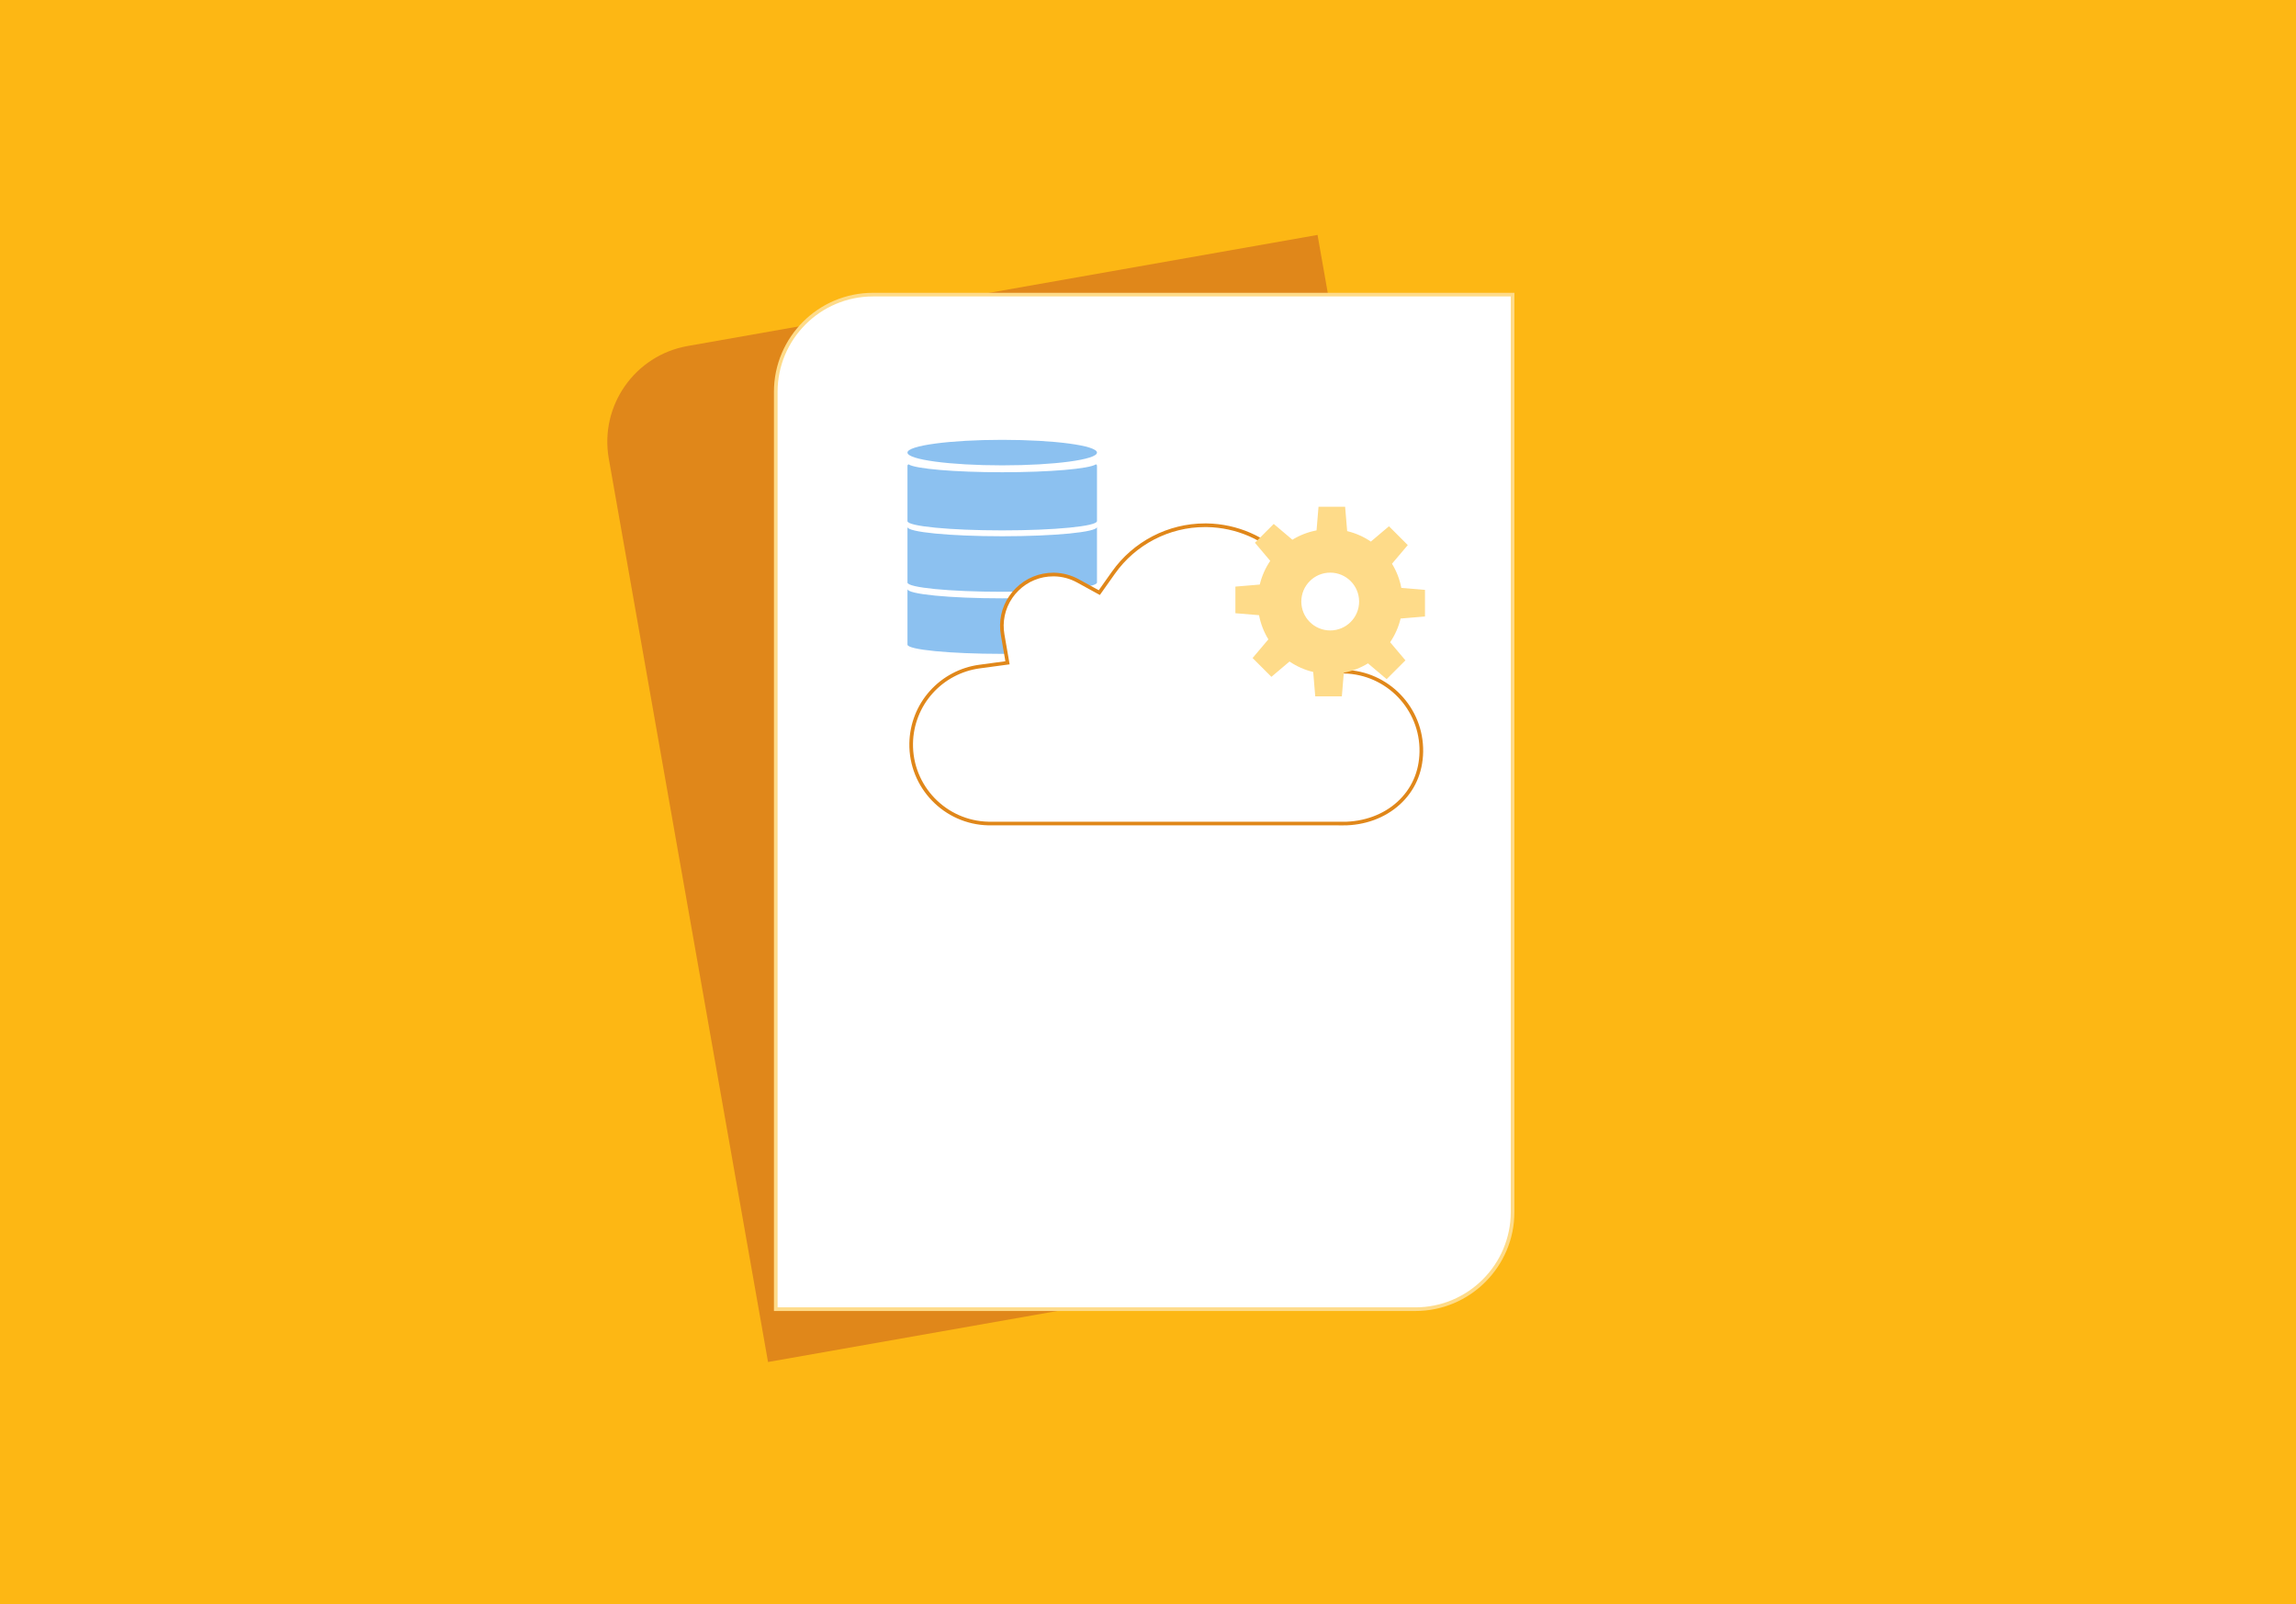 <?xml version="1.0" encoding="UTF-8"?>
<svg xmlns="http://www.w3.org/2000/svg" id="Layer_1" viewBox="0 0 630 440">
  <defs>
    <style>.cls-1,.cls-2,.cls-3{fill:#fff;}.cls-4{fill:#fdb714;}.cls-5{fill:#8cc1f0;}.cls-6{fill:#fedb89;}.cls-7{fill:#e0871a;}.cls-2{stroke:#fedb89;}.cls-2,.cls-3{stroke-miterlimit:10;}.cls-3{stroke:#e0871a;}</style>
  </defs>
  <rect class="cls-4" x="-2.5" y="-2.5" width="635" height="445"></rect>
  <path class="cls-7" d="M383.57,343.14l-172.83,30.47-43.69-247.79c-2.56-14.51,7.13-28.35,21.64-30.91l172.83-30.47,43.69,247.79c2.56,14.51-7.13,28.35-21.64,30.91Z"></path>
  <path class="cls-2" d="M239.54,80.82h175.5v251.62c0,14.73-11.96,26.68-26.68,26.68H212.86V107.5c0-14.73,11.96-26.68,26.68-26.68Z"></path>
  <g>
    <g>
      <path class="cls-5" d="M300.73,127.36c-1.79,1.23-12.63,2.18-25.73,2.18s-23.94-.95-25.73-2.18c-.17,.12-.27,.24-.27,.36v15.23c0,1.4,11.64,2.54,26,2.54s26-1.14,26-2.54v-15.23c0-.12-.09-.24-.27-.36Z"></path>
      <path class="cls-5" d="M275,147.1c-14.36,0-26-1.14-26-2.54v15.23c0,1.4,11.64,2.54,26,2.54s26-1.14,26-2.54v-15.23c0,1.4-11.64,2.54-26,2.54Z"></path>
      <path class="cls-5" d="M275,164.13c-14.36,0-26-1.14-26-2.54v15.23c0,1.4,11.64,2.54,26,2.54s26-1.14,26-2.54v-15.23c0,1.4-11.64,2.54-26,2.54Z"></path>
    </g>
    <ellipse class="cls-5" cx="275" cy="124.15" rx="26" ry="3.5"></ellipse>
  </g>
  <path class="cls-3" d="M368.46,225.92c5.9,0,11.34-1.99,15.31-5.61,3.98-3.63,6.13-8.49,6.23-14.07,.2-11.89-9.27-21.72-21.14-22h-.15l-7.81-.15,.39-7.73c.01-.27,.03-.53,.06-.79,0-.08,.02-.17,.02-.25,.13-8.2-2.94-15.97-8.65-21.87-5.71-5.91-13.38-9.23-21.59-9.37-.18,0-.35,0-.52,0-9.95,0-19.34,4.87-25.1,13.02l-3.87,5.46-5.87-3.22c-2.03-1.11-4.23-1.7-6.53-1.74h-.24c-3.72,0-7.23,1.44-9.88,4.05-2.66,2.61-4.16,6.1-4.22,9.83-.01,.85,.06,1.75,.22,2.66l1.33,7.67-7.72,1.04c-5.07,.69-9.76,3.17-13.2,7-3.47,3.86-5.42,8.85-5.51,14.05-.2,11.91,9.32,21.77,21.23,22h96.79c.15,0,.29,0,.44,0h0Z"></path>
  <circle class="cls-1" cx="365" cy="165" r="11.01"></circle>
  <path class="cls-6" d="M391,169.11v-7.3l-6.49-.54c-.45-2.39-1.33-4.62-2.56-6.63l4.33-5.12-5.16-5.16-4.97,4.2c-1.95-1.32-4.14-2.31-6.5-2.87l-.56-6.69h-7.3l-.54,6.49c-2.39,.45-4.62,1.33-6.63,2.56l-5.12-4.33-5.16,5.16,4.2,4.97c-1.32,1.95-2.31,4.14-2.87,6.5l-6.69,.56v7.3l6.49,.54c.45,2.39,1.33,4.63,2.56,6.63l-4.33,5.12,5.16,5.16,4.97-4.2c1.95,1.32,4.14,2.31,6.5,2.87l.56,6.69h7.3l.54-6.49c2.39-.45,4.62-1.33,6.63-2.56l5.12,4.33,5.16-5.16-4.2-4.97c1.32-1.95,2.31-4.14,2.87-6.5l6.69-.56Zm-26,3.83c-4.38,0-7.93-3.55-7.93-7.93s3.55-7.93,7.93-7.93,7.93,3.55,7.93,7.93-3.55,7.93-7.93,7.93Z"></path>
</svg>

